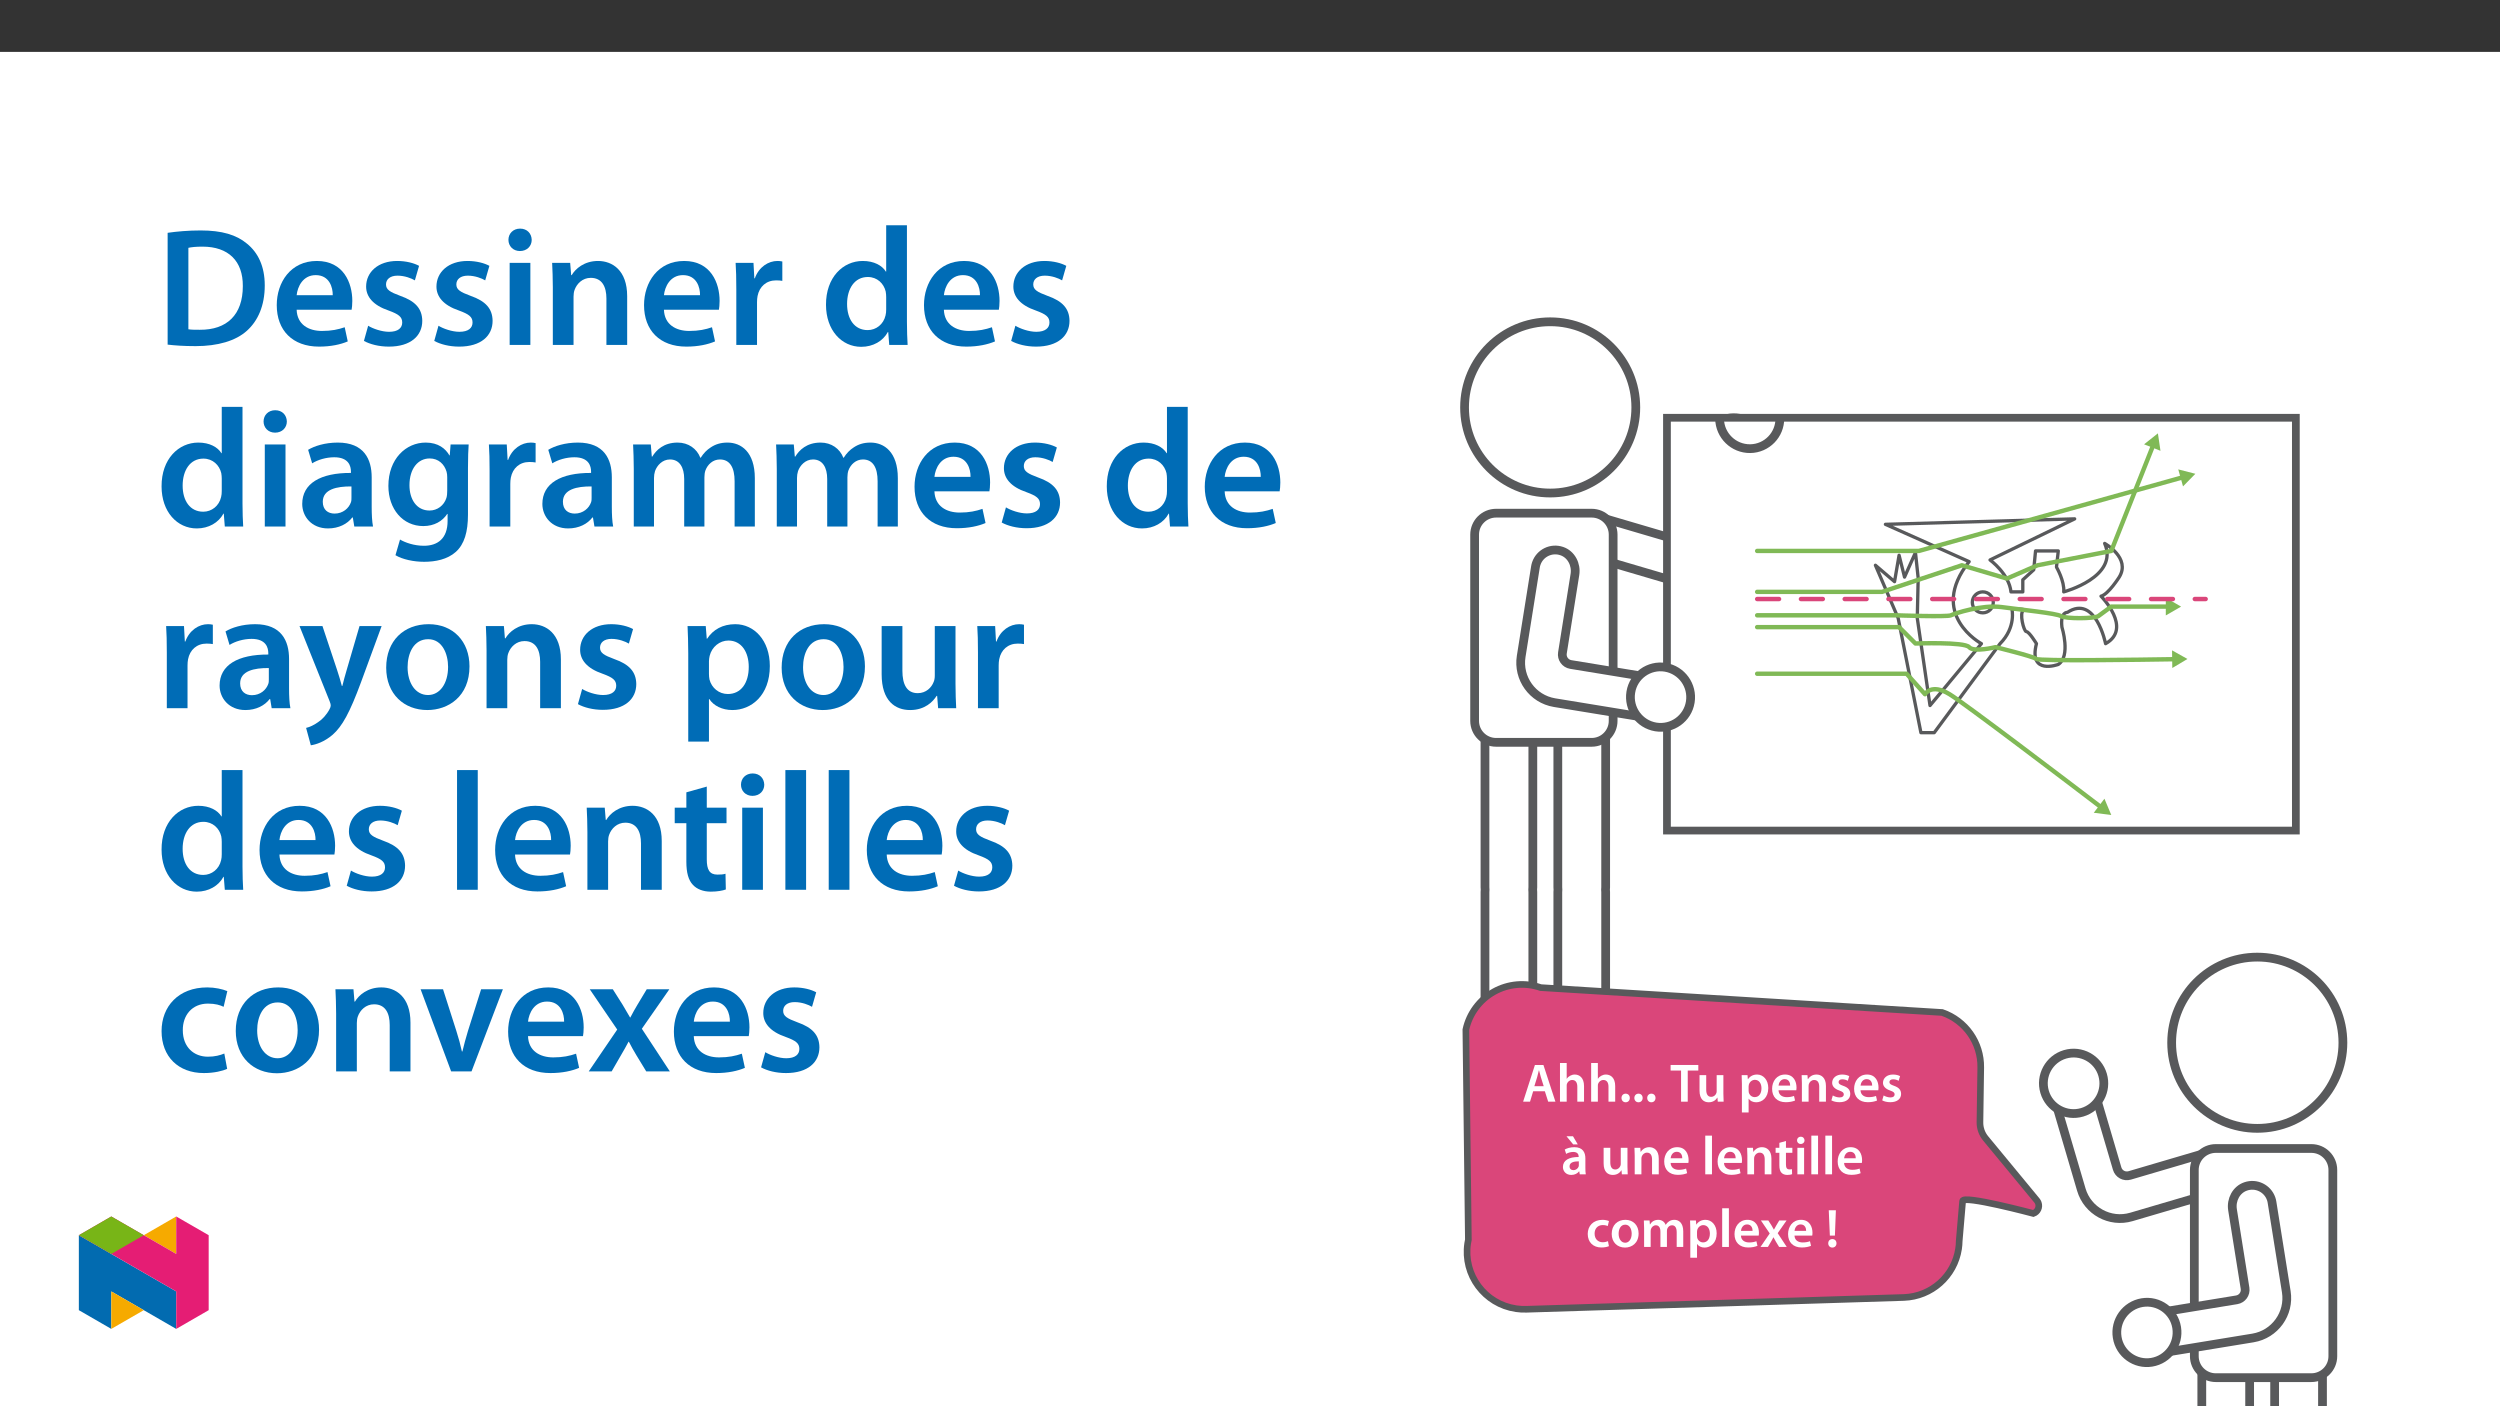 ﻿<?xml version="1.0" encoding="utf-8"?>
<svg xmlns="http://www.w3.org/2000/svg" xmlns:xlink="http://www.w3.org/1999/xlink" viewBox="0 0 960 540" version="1.1">
  <rect x="0" y="0" width="960" height="540" fill="#333333" stroke="none"/>
  <defs>
    <g>
      <symbol overflow="visible" id="glyph0-0">
        <path style="stroke:none;" d="M 0 0 L 10.469 0 L 10.469 -14.641 L 0 -14.641 Z M 5.234 -8.266 L 1.672 -13.594 L 8.766 -13.594 Z M 5.859 -7.328 L 9.422 -12.656 L 9.422 -1.984 Z M 1.672 -1.047 L 5.234 -6.375 L 8.766 -1.047 Z M 1.047 -12.656 L 4.578 -7.328 L 1.047 -1.984 Z M 1.047 -12.656 " />
      </symbol>
      <symbol overflow="visible" id="glyph0-1">
        <path style="stroke:none;" d="M 8.766 -4 L 10.047 0 L 12.828 0 L 8.219 -14.094 L 4.953 -14.094 L 0.422 0 L 3.078 0 L 4.281 -4 Z M 4.734 -5.938 L 5.812 -9.422 C 6.047 -10.25 6.281 -11.234 6.469 -12.047 L 6.531 -12.047 C 6.734 -11.234 6.969 -10.266 7.234 -9.422 L 8.328 -5.938 Z M 4.734 -5.938 " />
      </symbol>
      <symbol overflow="visible" id="glyph0-2">
        <path style="stroke:none;" d="M 1.375 0 L 3.953 0 L 3.953 -6.109 C 3.953 -6.375 3.969 -6.656 4.062 -6.891 C 4.359 -7.656 5.062 -8.328 6.062 -8.328 C 7.484 -8.328 8.031 -7.203 8.031 -5.734 L 8.031 0 L 10.609 0 L 10.609 -6 C 10.609 -9.266 8.781 -10.422 7.047 -10.422 C 6.406 -10.422 5.797 -10.25 5.266 -9.953 C 4.75 -9.688 4.312 -9.297 4 -8.812 L 3.953 -8.812 L 3.953 -14.859 L 1.375 -14.859 Z M 1.375 0 " />
      </symbol>
      <symbol overflow="visible" id="glyph0-3">
        <path style="stroke:none;" d="M 2.641 0.234 C 3.625 0.234 4.25 -0.484 4.25 -1.422 C 4.25 -2.406 3.594 -3.078 2.656 -3.078 C 1.734 -3.078 1.062 -2.391 1.062 -1.422 C 1.062 -0.484 1.719 0.234 2.641 0.234 Z M 2.641 0.234 " />
      </symbol>
      <symbol overflow="visible" id="glyph0-4">
        <path style="stroke:none;" d="M 4.188 0 L 6.75 0 L 6.75 -11.953 L 10.812 -11.953 L 10.812 -14.094 L 0.172 -14.094 L 0.172 -11.953 L 4.188 -11.953 Z M 4.188 0 " />
      </symbol>
      <symbol overflow="visible" id="glyph0-5">
        <path style="stroke:none;" d="M 10.5 -10.188 L 7.922 -10.188 L 7.922 -4.031 C 7.922 -3.75 7.891 -3.453 7.781 -3.25 C 7.531 -2.578 6.859 -1.859 5.812 -1.859 C 4.453 -1.859 3.906 -2.953 3.906 -4.641 L 3.906 -10.188 L 1.344 -10.188 L 1.344 -4.203 C 1.344 -0.875 3.031 0.234 4.875 0.234 C 6.719 0.234 7.719 -0.812 8.141 -1.531 L 8.219 -1.531 L 8.344 0 L 10.594 0 C 10.547 -0.844 10.5 -1.844 10.5 -3.047 Z M 10.5 -10.188 " />
      </symbol>
      <symbol overflow="visible" id="glyph0-6">
        <path style="stroke:none;" d="M 1.375 4.141 L 3.953 4.141 L 3.953 -1.125 L 4 -1.125 C 4.516 -0.312 5.594 0.234 6.859 0.234 C 9.188 0.234 11.5 -1.547 11.5 -5.234 C 11.5 -8.406 9.562 -10.422 7.219 -10.422 C 5.672 -10.422 4.484 -9.766 3.719 -8.625 L 3.656 -8.625 L 3.531 -10.188 L 1.281 -10.188 C 1.344 -9.234 1.375 -8.141 1.375 -6.797 Z M 3.953 -5.844 C 3.953 -6.047 4 -6.281 4.031 -6.484 C 4.312 -7.609 5.297 -8.391 6.359 -8.391 C 8.016 -8.391 8.891 -6.922 8.891 -5.125 C 8.891 -3.125 7.922 -1.75 6.297 -1.75 C 5.188 -1.75 4.281 -2.516 4.016 -3.562 C 3.969 -3.781 3.953 -4.016 3.953 -4.266 Z M 3.953 -5.844 " />
      </symbol>
      <symbol overflow="visible" id="glyph0-7">
        <path style="stroke:none;" d="M 10.016 -4.375 C 10.062 -4.609 10.109 -4.984 10.109 -5.453 C 10.109 -7.703 9.016 -10.422 5.719 -10.422 C 2.453 -10.422 0.734 -7.766 0.734 -4.938 C 0.734 -1.812 2.672 0.203 5.984 0.203 C 7.453 0.203 8.656 -0.062 9.547 -0.438 L 9.141 -2.203 C 8.375 -1.922 7.531 -1.734 6.344 -1.734 C 4.688 -1.734 3.266 -2.531 3.203 -4.375 Z M 3.203 -6.172 C 3.312 -7.219 3.969 -8.656 5.562 -8.656 C 7.281 -8.656 7.703 -7.109 7.672 -6.172 Z M 3.203 -6.172 " />
      </symbol>
      <symbol overflow="visible" id="glyph0-8">
        <path style="stroke:none;" d="M 1.375 0 L 3.953 0 L 3.953 -6 C 3.953 -6.297 4 -6.609 4.078 -6.828 C 4.359 -7.594 5.062 -8.328 6.094 -8.328 C 7.484 -8.328 8.031 -7.219 8.031 -5.75 L 8.031 0 L 10.609 0 L 10.609 -6.047 C 10.609 -9.266 8.766 -10.422 6.984 -10.422 C 5.297 -10.422 4.188 -9.453 3.719 -8.656 L 3.641 -8.656 L 3.516 -10.188 L 1.281 -10.188 C 1.344 -9.312 1.375 -8.328 1.375 -7.156 Z M 1.375 0 " />
      </symbol>
      <symbol overflow="visible" id="glyph0-9">
        <path style="stroke:none;" d="M 0.75 -0.5 C 1.5 -0.078 2.609 0.203 3.844 0.203 C 6.547 0.203 7.984 -1.125 7.984 -2.984 C 7.969 -4.5 7.141 -5.438 5.266 -6.094 C 3.969 -6.562 3.5 -6.859 3.5 -7.516 C 3.5 -8.141 4 -8.594 4.922 -8.594 C 5.812 -8.594 6.656 -8.266 7.047 -8.016 L 7.594 -9.812 C 6.984 -10.141 6 -10.422 4.875 -10.422 C 2.516 -10.422 1.031 -9.031 1.031 -7.234 C 1.031 -6.031 1.844 -4.938 3.828 -4.266 C 5.078 -3.812 5.5 -3.469 5.5 -2.781 C 5.5 -2.109 5 -1.625 3.875 -1.625 C 2.953 -1.625 1.844 -2.031 1.281 -2.391 L 0.734 -0.5 Z M 0.75 -0.5 " />
      </symbol>
      <symbol overflow="visible" id="glyph0-10">
        <path style="stroke:none;" d="M 9.297 -6.109 C 9.297 -8.344 8.344 -10.422 5.078 -10.422 C 3.469 -10.422 2.156 -9.984 1.375 -9.516 L 1.906 -7.844 C 2.594 -8.281 3.641 -8.594 4.641 -8.594 C 6.438 -8.594 6.719 -7.484 6.719 -6.828 L 6.719 -6.656 C 2.953 -6.672 0.672 -5.359 0.672 -2.797 C 0.672 -1.25 1.812 0.234 3.875 0.234 C 5.203 0.234 6.281 -0.328 6.859 -1.125 L 6.953 -1.125 L 7.141 0 L 9.453 0 C 9.328 -0.625 9.297 -1.531 9.297 -2.453 Z M 6.781 -3.578 C 6.781 -3.391 6.781 -3.203 6.719 -3.016 C 6.469 -2.281 5.734 -1.609 4.688 -1.609 C 3.875 -1.609 3.219 -2.078 3.219 -3.078 C 3.219 -4.625 4.953 -5 6.781 -4.984 Z M 2.047 -14.609 L 4.609 -11.5 L 6.375 -11.5 L 4.547 -14.609 L 2.031 -14.609 Z M 2.047 -14.609 " />
      </symbol>
      <symbol overflow="visible" id="glyph0-11">
        <path style="stroke:none;" d="M 1.375 0 L 3.953 0 L 3.953 -14.859 L 1.375 -14.859 Z M 1.375 0 " />
      </symbol>
      <symbol overflow="visible" id="glyph0-12">
        <path style="stroke:none;" d="M 1.797 -12.094 L 1.797 -10.188 L 0.359 -10.188 L 0.359 -8.266 L 1.797 -8.266 L 1.797 -3.469 C 1.797 -2.141 2.047 -1.188 2.609 -0.609 C 3.094 -0.078 3.875 0.234 4.828 0.234 C 5.625 0.234 6.312 0.109 6.688 -0.047 L 6.625 -1.984 C 6.359 -1.906 6.109 -1.891 5.656 -1.891 C 4.672 -1.891 4.328 -2.516 4.328 -3.766 L 4.328 -8.266 L 6.781 -8.266 L 6.781 -10.188 L 4.328 -10.188 L 4.328 -12.797 Z M 1.797 -12.094 " />
      </symbol>
      <symbol overflow="visible" id="glyph0-13">
        <path style="stroke:none;" d="M 3.953 0 L 3.953 -10.188 L 1.375 -10.188 L 1.375 0 Z M 2.672 -14.438 C 1.812 -14.438 1.234 -13.828 1.234 -13.031 C 1.234 -12.281 1.797 -11.656 2.656 -11.656 C 3.562 -11.656 4.125 -12.281 4.125 -13.031 C 4.094 -13.828 3.562 -14.438 2.672 -14.438 Z M 2.672 -14.438 " />
      </symbol>
      <symbol overflow="visible" id="glyph0-14">
        <path style="stroke:none;" d="M 8.516 -2.219 C 8.016 -2.016 7.359 -1.812 6.484 -1.812 C 4.734 -1.812 3.375 -3.016 3.375 -5.109 C 3.344 -6.969 4.516 -8.406 6.484 -8.406 C 7.406 -8.406 8.016 -8.219 8.406 -8.016 L 8.891 -9.953 C 8.312 -10.203 7.344 -10.422 6.406 -10.422 C 2.828 -10.422 0.734 -8.062 0.734 -5 C 0.734 -1.844 2.797 0.203 5.984 0.203 C 7.266 0.203 8.328 -0.062 8.875 -0.312 L 8.5 -2.219 Z M 8.516 -2.219 " />
      </symbol>
      <symbol overflow="visible" id="glyph0-15">
        <path style="stroke:none;" d="M 6 -10.422 C 2.922 -10.422 0.734 -8.375 0.734 -5.016 C 0.734 -1.734 2.969 0.234 5.844 0.234 C 8.438 0.234 11.062 -1.438 11.062 -5.188 C 11.062 -8.281 9.031 -10.422 6 -10.422 Z M 5.938 -8.562 C 7.703 -8.562 8.406 -6.719 8.406 -5.125 C 8.406 -3.047 7.391 -1.625 5.922 -1.625 C 4.375 -1.625 3.391 -3.125 3.391 -5.078 C 3.391 -6.781 4.125 -8.562 5.938 -8.562 Z M 5.938 -8.562 " />
      </symbol>
      <symbol overflow="visible" id="glyph0-16">
        <path style="stroke:none;" d="M 1.375 0 L 3.891 0 L 3.891 -6.031 C 3.891 -6.312 3.938 -6.609 4.016 -6.891 C 4.266 -7.578 4.922 -8.328 5.875 -8.328 C 7.078 -8.328 7.641 -7.328 7.641 -5.906 L 7.641 0 L 10.141 0 L 10.141 -6.109 C 10.141 -6.406 10.188 -6.734 10.266 -6.969 C 10.547 -7.703 11.188 -8.328 12.078 -8.328 C 13.312 -8.328 13.891 -7.328 13.891 -5.625 L 13.891 0 L 16.406 0 L 16.406 -6 C 16.406 -9.266 14.688 -10.422 13.016 -10.422 C 12.156 -10.422 11.5 -10.203 10.922 -9.812 C 10.469 -9.516 10.047 -9.094 9.688 -8.531 L 9.625 -8.531 C 9.203 -9.672 8.156 -10.422 6.828 -10.422 C 5.078 -10.422 4.156 -9.484 3.688 -8.688 L 3.594 -8.688 L 3.469 -10.188 L 1.281 -10.188 C 1.344 -9.312 1.375 -8.328 1.375 -7.156 Z M 1.375 0 " />
      </symbol>
      <symbol overflow="visible" id="glyph0-17">
        <path style="stroke:none;" d="M 0.234 -10.188 L 3.625 -5.188 L 0.078 0 L 2.922 0 L 4.125 -2.031 C 4.438 -2.594 4.75 -3.094 5.016 -3.688 L 5.078 -3.688 C 5.375 -3.125 5.672 -2.578 6 -2.031 L 7.234 0 L 10.172 0 L 6.688 -5.297 L 10.109 -10.188 L 7.297 -10.188 L 6.172 -8.312 C 5.859 -7.781 5.562 -7.266 5.266 -6.688 L 5.203 -6.688 C 4.938 -7.219 4.641 -7.719 4.312 -8.266 L 3.078 -10.188 L 0.203 -10.188 Z M 0.234 -10.188 " />
      </symbol>
      <symbol overflow="visible" id="glyph0-18">
        <path style="stroke:none;" d="M 3.594 -4.359 L 3.969 -14.094 L 1.234 -14.094 L 1.656 -4.359 Z M 2.594 0.234 C 3.578 0.234 4.203 -0.484 4.203 -1.406 C 4.188 -2.359 3.578 -3.031 2.609 -3.031 C 1.672 -3.031 1.031 -2.359 1.031 -1.406 C 1.031 -0.484 1.672 0.234 2.594 0.234 Z M 2.594 0.234 " />
      </symbol>
      <symbol overflow="visible" id="glyph1-0">
        <path style="stroke:none;" d="M 0 0 L 32.375 0 L 32.375 -45.328 L 0 -45.328 Z M 16.188 -25.578 L 5.188 -42.094 L 27.188 -42.094 Z M 18.125 -22.656 L 29.141 -39.172 L 29.141 -6.156 Z M 5.188 -3.234 L 16.188 -19.75 L 27.188 -3.234 Z M 3.234 -39.172 L 14.25 -22.656 L 3.234 -6.156 Z M 3.234 -39.172 " />
      </symbol>
      <symbol overflow="visible" id="glyph1-1">
        <path style="stroke:none;" d="M 4.594 -0.125 C 7.25 0.188 10.75 0.453 15.344 0.453 C 23.828 0.453 30.75 -1.547 35.094 -5.5 C 39.234 -9.266 41.891 -15.016 41.891 -22.859 C 41.891 -30.234 39.297 -35.484 35.031 -38.922 C 31.016 -42.281 25.453 -43.969 17.281 -43.969 C 12.562 -43.969 8.156 -43.578 4.594 -43.062 Z M 12.562 -37.297 C 13.734 -37.562 15.469 -37.75 18 -37.75 C 27.969 -37.75 33.547 -32.188 33.469 -22.594 C 33.469 -11.531 27.328 -5.766 16.969 -5.828 C 15.344 -5.828 13.656 -5.828 12.562 -6.016 Z M 12.562 -37.297 " />
      </symbol>
      <symbol overflow="visible" id="glyph1-2">
        <path style="stroke:none;" d="M 31.016 -13.531 C 31.141 -14.25 31.281 -15.406 31.281 -16.906 C 31.281 -23.828 27.906 -32.25 17.672 -32.25 C 7.578 -32.25 2.266 -24.016 2.266 -15.281 C 2.266 -5.641 8.281 0.641 18.516 0.641 C 23.047 0.641 26.812 -0.188 29.531 -1.359 L 28.359 -6.797 C 25.906 -5.953 23.312 -5.375 19.625 -5.375 C 14.5 -5.375 10.094 -7.828 9.906 -13.531 Z M 9.906 -19.094 C 10.234 -22.344 12.297 -26.812 17.219 -26.812 C 22.531 -26.812 23.828 -22.016 23.766 -19.094 Z M 9.906 -19.094 " />
      </symbol>
      <symbol overflow="visible" id="glyph1-3">
        <path style="stroke:none;" d="M 2.328 -1.547 C 4.656 -0.266 8.094 0.641 11.906 0.641 C 20.266 0.641 24.734 -3.5 24.734 -9.266 C 24.672 -13.922 22.078 -16.828 16.312 -18.844 C 12.297 -20.328 10.812 -21.234 10.812 -23.25 C 10.812 -25.188 12.375 -26.609 15.219 -26.609 C 18 -26.609 20.594 -25.578 21.891 -24.797 L 23.5 -30.375 C 21.625 -31.406 18.578 -32.25 15.094 -32.25 C 7.766 -32.25 3.172 -27.969 3.172 -22.406 C 3.172 -18.641 5.703 -15.281 11.844 -13.203 C 15.734 -11.781 17.031 -10.75 17.031 -8.609 C 17.031 -6.547 15.469 -5.047 11.984 -5.047 C 9.125 -5.047 5.703 -6.281 3.953 -7.375 Z M 2.328 -1.547 " />
      </symbol>
      <symbol overflow="visible" id="glyph1-4">
        <path style="stroke:none;" d="M 12.234 0 L 12.234 -31.531 L 4.281 -31.531 L 4.281 0 Z M 8.281 -44.672 C 5.641 -44.672 3.812 -42.797 3.812 -40.344 C 3.812 -38.016 5.562 -36.062 8.219 -36.062 C 11 -36.062 12.75 -38.016 12.75 -40.344 C 12.688 -42.797 11 -44.672 8.281 -44.672 Z M 8.281 -44.672 " />
      </symbol>
      <symbol overflow="visible" id="glyph1-5">
        <path style="stroke:none;" d="M 4.281 0 L 12.234 0 L 12.234 -18.578 C 12.234 -19.484 12.375 -20.469 12.625 -21.109 C 13.469 -23.5 15.672 -25.766 18.844 -25.766 C 23.188 -25.766 24.859 -22.344 24.859 -17.812 L 24.859 0 L 32.828 0 L 32.828 -18.719 C 32.828 -28.688 27.125 -32.25 21.625 -32.25 C 16.375 -32.25 12.953 -29.266 11.531 -26.812 L 11.328 -26.812 L 10.938 -31.531 L 4.016 -31.531 C 4.141 -28.812 4.281 -25.766 4.281 -22.141 Z M 4.281 0 " />
      </symbol>
      <symbol overflow="visible" id="glyph1-6">
        <path style="stroke:none;" d="M 4.281 0 L 12.234 0 L 12.234 -16.375 C 12.234 -17.219 12.297 -18.062 12.438 -18.781 C 13.141 -22.406 15.797 -24.797 19.547 -24.797 C 20.531 -24.797 21.234 -24.734 21.953 -24.609 L 21.953 -32.047 C 21.297 -32.188 20.844 -32.25 20.078 -32.25 C 16.641 -32.25 12.953 -29.984 11.391 -25.578 L 11.203 -25.578 L 10.875 -31.531 L 4.016 -31.531 C 4.203 -28.75 4.281 -25.641 4.281 -21.375 Z M 4.281 0 " />
      </symbol>
      <symbol overflow="visible" id="glyph1-7">
        <path style="stroke:none;" d="M 25.375 -45.969 L 25.375 -28.172 L 25.25 -28.172 C 23.828 -30.5 20.719 -32.25 16.375 -32.25 C 8.812 -32.25 2.203 -25.969 2.266 -15.406 C 2.266 -5.703 8.219 0.719 15.797 0.719 C 20.328 0.719 24.156 -1.484 26.031 -4.984 L 26.156 -4.984 L 26.547 0 L 33.609 0 C 33.469 -2.141 33.344 -5.641 33.344 -8.875 L 33.344 -45.969 Z M 25.375 -13.656 C 25.375 -12.828 25.312 -12.047 25.125 -11.328 C 24.344 -7.906 21.5 -5.703 18.266 -5.703 C 13.203 -5.703 10.359 -9.906 10.359 -15.734 C 10.359 -21.562 13.203 -26.094 18.328 -26.094 C 21.953 -26.094 24.469 -23.562 25.188 -20.531 C 25.312 -19.875 25.375 -19.031 25.375 -18.391 Z M 25.375 -13.656 " />
      </symbol>
      <symbol overflow="visible" id="glyph1-8">
        <path style="stroke:none;" d="M 28.75 -18.906 C 28.75 -25.828 25.828 -32.25 15.734 -32.25 C 10.75 -32.25 6.672 -30.891 4.344 -29.469 L 5.891 -24.281 C 8.031 -25.641 11.266 -26.609 14.375 -26.609 C 19.938 -26.609 20.781 -23.188 20.781 -21.109 L 20.781 -20.594 C 9.125 -20.656 2.078 -16.578 2.078 -8.672 C 2.078 -3.891 5.641 0.719 11.984 0.719 C 16.125 0.719 19.422 -1.031 21.297 -3.5 L 21.5 -3.5 L 22.078 0 L 29.266 0 C 28.875 -1.938 28.75 -4.734 28.75 -7.578 Z M 20.984 -11.078 C 20.984 -10.484 20.984 -9.906 20.781 -9.328 C 20 -7.062 17.734 -4.984 14.5 -4.984 C 11.984 -4.984 9.969 -6.406 9.969 -9.516 C 9.969 -14.312 15.344 -15.469 20.984 -15.406 Z M 20.984 -11.078 " />
      </symbol>
      <symbol overflow="visible" id="glyph1-9">
        <path style="stroke:none;" d="M 32.828 -22.469 C 32.828 -26.812 32.953 -29.391 33.094 -31.531 L 26.156 -31.531 L 25.828 -27.328 L 25.703 -27.328 C 24.219 -29.922 21.438 -32.25 16.578 -32.25 C 9 -32.25 2.266 -25.969 2.266 -15.609 C 2.266 -6.672 7.828 -0.188 15.672 -0.188 C 19.875 -0.188 23.047 -2.078 24.859 -4.859 L 25 -4.859 L 25 -2.141 C 25 4.656 21.109 7.375 15.922 7.375 C 12.109 7.375 8.734 6.156 6.734 4.984 L 4.984 11 C 7.703 12.625 11.984 13.531 16 13.531 C 20.328 13.531 24.922 12.625 28.172 9.719 C 31.469 6.734 32.828 2 32.828 -4.594 Z M 24.859 -13.797 C 24.859 -12.891 24.797 -11.781 24.547 -11 C 23.641 -8.094 21.047 -6.156 18.062 -6.156 C 13.078 -6.156 10.359 -10.484 10.359 -15.859 C 10.359 -22.281 13.656 -26.156 18.125 -26.156 C 21.5 -26.156 23.766 -23.953 24.609 -21.047 C 24.797 -20.391 24.859 -19.688 24.859 -18.906 Z M 24.859 -13.797 " />
      </symbol>
      <symbol overflow="visible" id="glyph1-10">
        <path style="stroke:none;" d="M 4.281 0 L 12.047 0 L 12.047 -18.641 C 12.047 -19.547 12.172 -20.469 12.438 -21.297 C 13.203 -23.438 15.219 -25.766 18.188 -25.766 C 21.891 -25.766 23.641 -22.656 23.641 -18.266 L 23.641 0 L 31.406 0 L 31.406 -18.906 C 31.406 -19.812 31.531 -20.844 31.797 -21.562 C 32.641 -23.828 34.641 -25.766 37.359 -25.766 C 41.188 -25.766 43 -22.656 43 -17.422 L 43 0 L 50.766 0 L 50.766 -18.578 C 50.766 -28.688 45.453 -32.25 40.281 -32.25 C 37.625 -32.25 35.609 -31.594 33.797 -30.375 C 32.375 -29.469 31.078 -28.172 29.984 -26.422 L 29.844 -26.422 C 28.484 -29.922 25.25 -32.25 21.109 -32.25 C 15.734 -32.25 12.891 -29.328 11.391 -26.875 L 11.203 -26.875 L 10.812 -31.531 L 4.016 -31.531 C 4.141 -28.812 4.281 -25.766 4.281 -22.141 Z M 4.281 0 " />
      </symbol>
      <symbol overflow="visible" id="glyph1-11">
        <path style="stroke:none;" d="M 0.516 -31.531 L 12.109 -2.594 C 12.438 -1.812 12.5 -1.359 12.5 -1.031 C 12.5 -0.641 12.375 -0.188 12.047 0.391 C 10.938 2.531 9.188 4.406 7.641 5.375 C 6.016 6.547 4.406 7.25 3.047 7.578 L 4.859 14.25 C 6.797 13.984 10.031 12.953 13.203 10.234 C 16.906 7 19.812 1.75 24.156 -10.031 L 32.047 -31.531 L 23.562 -31.531 L 18.641 -14.703 C 18 -12.688 17.422 -10.297 16.969 -8.547 L 16.766 -8.547 C 16.312 -10.297 15.609 -12.688 14.953 -14.641 L 9.328 -31.531 Z M 0.516 -31.531 " />
      </symbol>
      <symbol overflow="visible" id="glyph1-12">
        <path style="stroke:none;" d="M 18.578 -32.25 C 9.062 -32.25 2.266 -25.906 2.266 -15.547 C 2.266 -5.375 9.188 0.719 18.062 0.719 C 26.094 0.719 34.25 -4.469 34.25 -16.062 C 34.25 -25.641 27.969 -32.25 18.578 -32.25 Z M 18.391 -26.484 C 23.828 -26.484 26.031 -20.781 26.031 -15.859 C 26.031 -9.453 22.859 -5.047 18.328 -5.047 C 13.531 -5.047 10.484 -9.641 10.484 -15.734 C 10.484 -20.984 12.75 -26.484 18.391 -26.484 Z M 18.391 -26.484 " />
      </symbol>
      <symbol overflow="visible" id="glyph1-13">
        <path style="stroke:none;" d="M 4.281 12.828 L 12.234 12.828 L 12.234 -3.5 L 12.375 -3.5 C 13.984 -0.969 17.281 0.719 21.234 0.719 C 28.422 0.719 35.609 -4.797 35.609 -16.188 C 35.609 -26.031 29.594 -32.25 22.344 -32.25 C 17.547 -32.25 13.859 -30.234 11.531 -26.672 L 11.391 -26.672 L 11 -31.531 L 4.016 -31.531 C 4.141 -28.562 4.281 -25.188 4.281 -21.047 Z M 12.234 -18.062 C 12.234 -18.719 12.375 -19.422 12.5 -20.078 C 13.344 -23.562 16.375 -25.969 19.688 -25.969 C 24.797 -25.969 27.516 -21.438 27.516 -15.859 C 27.516 -9.641 24.547 -5.438 19.484 -5.438 C 16.062 -5.438 13.281 -7.766 12.438 -11 C 12.297 -11.719 12.234 -12.438 12.234 -13.203 Z M 12.234 -18.062 " />
      </symbol>
      <symbol overflow="visible" id="glyph1-14">
        <path style="stroke:none;" d="M 32.5 -31.531 L 24.547 -31.531 L 24.547 -12.5 C 24.547 -11.594 24.406 -10.688 24.094 -10.031 C 23.312 -7.969 21.234 -5.766 18 -5.766 C 13.797 -5.766 12.109 -9.125 12.109 -14.375 L 12.109 -31.531 L 4.141 -31.531 L 4.141 -13.016 C 4.141 -2.719 9.391 0.719 15.094 0.719 C 20.781 0.719 23.891 -2.531 25.25 -4.734 L 25.453 -4.734 L 25.828 0 L 32.766 0 C 32.641 -2.594 32.5 -5.703 32.5 -9.453 Z M 32.5 -31.531 " />
      </symbol>
      <symbol overflow="visible" id="glyph1-15">
        <path style="stroke:none;" d="M 4.281 0 L 12.234 0 L 12.234 -45.969 L 4.281 -45.969 Z M 4.281 0 " />
      </symbol>
      <symbol overflow="visible" id="glyph1-16">
        <path style="stroke:none;" d="M 5.562 -37.422 L 5.562 -31.531 L 1.094 -31.531 L 1.094 -25.578 L 5.562 -25.578 L 5.562 -10.75 C 5.562 -6.609 6.344 -3.688 8.094 -1.875 C 9.578 -0.266 11.984 0.719 14.953 0.719 C 17.422 0.719 19.547 0.328 20.719 -0.125 L 20.594 -6.156 C 19.688 -5.891 18.906 -5.828 17.484 -5.828 C 14.438 -5.828 13.406 -7.766 13.406 -11.656 L 13.406 -25.578 L 20.984 -25.578 L 20.984 -31.531 L 13.406 -31.531 L 13.406 -39.625 Z M 5.562 -37.422 " />
      </symbol>
      <symbol overflow="visible" id="glyph1-17">
        <path style="stroke:none;" d="M 26.359 -6.859 C 24.797 -6.219 22.797 -5.641 20.078 -5.641 C 14.641 -5.641 10.422 -9.328 10.422 -15.797 C 10.359 -21.562 13.984 -26.031 20.078 -26.031 C 22.922 -26.031 24.797 -25.453 26.094 -24.797 L 27.516 -30.828 C 25.703 -31.594 22.734 -32.25 19.812 -32.25 C 8.734 -32.25 2.266 -24.922 2.266 -15.469 C 2.266 -5.703 8.672 0.641 18.516 0.641 C 22.469 0.641 25.766 -0.188 27.453 -0.969 Z M 26.359 -6.859 " />
      </symbol>
      <symbol overflow="visible" id="glyph1-18">
        <path style="stroke:none;" d="M 0.719 -31.531 L 12.438 0 L 20.266 0 L 32.312 -31.531 L 23.953 -31.531 L 18.906 -15.547 C 18.062 -12.688 17.359 -10.234 16.766 -7.641 L 16.578 -7.641 C 16 -10.234 15.344 -12.75 14.438 -15.547 L 9.328 -31.531 Z M 0.719 -31.531 " />
      </symbol>
      <symbol overflow="visible" id="glyph1-19">
        <path style="stroke:none;" d="M 0.719 -31.531 L 11.266 -16.062 L 0.328 0 L 9.125 0 L 12.75 -6.281 C 13.734 -8.031 14.703 -9.578 15.609 -11.391 L 15.734 -11.391 C 16.641 -9.641 17.547 -7.969 18.578 -6.281 L 22.406 0 L 31.469 0 L 20.719 -16.375 L 31.281 -31.531 L 22.594 -31.531 L 19.094 -25.703 C 18.125 -24.094 17.219 -22.469 16.312 -20.719 L 16.188 -20.719 C 15.281 -22.344 14.375 -23.891 13.344 -25.578 L 9.578 -31.531 Z M 0.719 -31.531 " />
      </symbol>
    </g>
    <clipPath id="clip1">
      <path d="M 606 116.824 L 725 116.824 L 725 232 L 606 232 Z M 606 116.824 " />
    </clipPath>
    <clipPath id="clip2">
      <path d="M 552.977 116.824 L 676 116.824 L 676 237 L 552.977 237 Z M 552.977 116.824 " />
    </clipPath>
    <clipPath id="clip3">
      <path d="M 552.977 224 L 637 224 L 637 473 L 552.977 473 Z M 552.977 224 " />
    </clipPath>
    <clipPath id="clip4">
      <path d="M 552.977 224 L 665 224 L 665 473 L 552.977 473 Z M 552.977 224 " />
    </clipPath>
    <clipPath id="clip5">
      <path d="M 552.977 149 L 667 149 L 667 333 L 552.977 333 Z M 552.977 149 " />
    </clipPath>
    <clipPath id="clip6">
      <path d="M 552.977 163 L 688 163 L 688 324 L 552.977 324 Z M 552.977 163 " />
    </clipPath>
    <clipPath id="clip7">
      <path d="M 786 319 L 911.676 319 L 911.676 481 L 786 481 Z M 786 319 " />
    </clipPath>
    <clipPath id="clip8">
      <path d="M 825 468 L 911.676 468 L 911.676 540 L 825 540 Z M 825 468 " />
    </clipPath>
    <clipPath id="clip9">
      <path d="M 797 468 L 911.676 468 L 911.676 540 L 797 540 Z M 797 468 " />
    </clipPath>
    <clipPath id="clip10">
      <path d="M 795 393 L 911.676 393 L 911.676 540 L 795 540 Z M 795 393 " />
    </clipPath>
    <clipPath id="clip11">
      <path d="M 774 407 L 911.676 407 L 911.676 540 L 774 540 Z M 774 407 " />
    </clipPath>
    <clipPath id="clip12">
      <path d="M 612 116.824 L 732 116.824 L 732 220 L 612 220 Z M 612 116.824 " />
    </clipPath>
    <clipPath id="clip13">
      <path d="M 552.977 341 L 819 341 L 819 539 L 552.977 539 Z M 552.977 341 " />
    </clipPath>
    <clipPath id="clip14">
      <path d="M 30.277 474 L 68 474 L 68 510.301 L 30.277 510.301 Z M 30.277 474 " />
    </clipPath>
    <clipPath id="clip15">
      <path d="M 42 495 L 56 495 L 56 510.301 L 42 510.301 Z M 42 495 " />
    </clipPath>
    <clipPath id="clip16">
      <path d="M 55 467.125 L 68 467.125 L 68 482 L 55 482 Z M 55 467.125 " />
    </clipPath>
    <clipPath id="clip17">
      <path d="M 30.277 467.125 L 80.133 467.125 L 80.133 510.301 L 30.277 510.301 Z M 30.277 467.125 " />
    </clipPath>
    <clipPath id="clip18">
      <path d="M 30.277 467.125 L 56 467.125 L 56 482 L 30.277 482 Z M 30.277 467.125 " />
    </clipPath>
  </defs>
  <g id="surface1">
    <path style=" stroke:none;fill-rule:nonzero;fill:rgb(100%,100%,100%);fill-opacity:1;" d="M 0 559.926 L 960 559.926 L 960 19.926 L 0 19.926 Z M 0 559.926 " />
    <path style=" stroke:none;fill-rule:nonzero;fill:rgb(100%,100%,100%);fill-opacity:1;" d="M 662.836 212.859 L 672.551 179.848 C 673.637 176.152 672.121 171.98 668.645 170.312 C 664.801 168.434 660.164 170.027 658.285 173.875 C 658.098 174.262 657.941 174.664 657.82 175.082 L 649.078 204.777 C 648.473 206.828 646.324 208 644.273 207.398 L 614.973 198.777 C 611.273 197.688 607.102 199.207 605.434 202.68 C 603.559 206.523 605.152 211.16 608.996 213.035 C 609.387 213.227 609.789 213.383 610.207 213.508 L 643.613 223.336 C 651.816 225.75 660.422 221.059 662.836 212.859 " />
    <path style="fill:none;stroke-width:3.955;stroke-linecap:butt;stroke-linejoin:miter;stroke:rgb(34.499%,34.9%,35.699%);stroke-opacity:1;stroke-miterlimit:10;" d="M 0.002 -0 L 11.431 38.837 C 12.709 43.184 10.926 48.092 6.836 50.055 C 2.314 52.265 -3.141 50.39 -5.352 45.864 C -5.572 45.409 -5.756 44.935 -5.899 44.443 L -16.184 9.508 C -16.896 7.095 -19.424 5.716 -21.836 6.424 L -56.308 16.567 C -60.66 17.849 -65.568 16.061 -67.53 11.976 C -69.736 7.454 -67.861 1.999 -63.339 -0.207 C -62.879 -0.432 -62.406 -0.616 -61.914 -0.763 L -22.613 -12.326 C -12.962 -15.166 -2.838 -9.647 0.002 -0 Z M 0.002 -0 " transform="matrix(0.85,0,0,-0.85,662.834,212.859)" />
    <path style=" stroke:none;fill-rule:nonzero;fill:rgb(100%,100%,100%);fill-opacity:1;" d="M 669.074 160.895 C 662.926 159.086 656.473 162.602 654.664 168.754 C 652.852 174.906 656.371 181.359 662.52 183.168 C 668.672 184.977 675.125 181.457 676.934 175.309 C 678.742 169.156 675.223 162.707 669.074 160.895 " />
    <g clip-path="url(#clip1)" clip-rule="nonzero">
      <path style="fill:none;stroke-width:3.955;stroke-linecap:butt;stroke-linejoin:miter;stroke:rgb(34.499%,34.9%,35.699%);stroke-opacity:1;stroke-miterlimit:10;" d="M -0.002 0 C -7.235 2.128 -14.827 -2.008 -16.955 -9.246 C -19.087 -16.484 -14.946 -24.076 -7.713 -26.204 C -0.475 -28.331 7.117 -24.191 9.245 -16.957 C 11.372 -9.719 7.232 -2.132 -0.002 0 Z M -0.002 0 " transform="matrix(0.85,0,0,-0.85,669.076,160.895)" />
    </g>
    <path style="fill-rule:nonzero;fill:rgb(100%,100%,100%);fill-opacity:1;stroke-width:3.494;stroke-linecap:butt;stroke-linejoin:miter;stroke:rgb(34.499%,34.9%,35.699%);stroke-opacity:1;stroke-miterlimit:10;" d="M 102.513 446.711 L 386.626 446.711 L 386.626 260.222 L 102.513 260.222 Z M 102.513 446.711 " transform="matrix(0.85,0,0,-0.85,552.977,540.126)" />
    <path style="fill:none;stroke-width:1.5;stroke-linecap:round;stroke-linejoin:round;stroke:rgb(34.499%,34.9%,35.699%);stroke-opacity:1;stroke-miterlimit:4;" d="M -0.001 -0.001 L 85.482 2.467 L 47.26 -16.094 C 47.26 -16.094 55.891 -22.399 56.713 -30.515 L 62.058 -30.515 L 62.058 -25.069 L 66.989 -20.547 L 67.812 -12.023 L 78.083 -12.023 L 77.265 -19.316 C 77.265 -19.316 80.964 -25.685 80.551 -30.515 C 80.551 -30.515 105.62 -23.838 99.043 -8.631 C 99.043 -8.631 110.964 -15.207 105.62 -23.838 C 105.62 -23.838 100.689 -31.646 97.398 -32.464 C 97.398 -32.464 111.782 -46.986 99.457 -53.907 C 99.457 -53.907 94.935 -31.471 82.196 -39.78 C 82.196 -39.78 78.905 -39.454 79.728 -46.439 C 79.728 -46.439 83.841 -59.592 78.083 -63.291 C 78.083 -63.291 64.521 -68.36 68.221 -53.907 C 68.221 -53.907 64.935 -48.493 63.699 -48.493 C 62.467 -48.493 60.344 -39.656 62.398 -38.921 C 64.452 -38.185 57.127 -38.222 57.127 -38.222 C 57.127 -38.222 59.181 -46.439 51.782 -53.907 L 22.04 -94.114 L 16.029 -94.114 L 5.753 -42.39 L -4.523 -18.493 L 4.108 -25.892 L 6.162 -13.971 L 8.63 -23.838 L 13.561 -12.74 L 14.792 -24.247 L 14.383 -42.39 L 20.137 -81.853 L 43.359 -53.907 C 43.359 -53.907 18.905 -40.685 37.807 -16.848 Z M -0.001 -0.001 " transform="matrix(0.85,0,0,-0.85,724.008,201.343)" />
    <path style="fill:none;stroke-width:1.5;stroke-linecap:round;stroke-linejoin:round;stroke:rgb(34.499%,34.9%,35.699%);stroke-opacity:1;stroke-miterlimit:4;" d="M 0.002 -0.001 C 2.617 -0.001 4.736 -2.119 4.736 -4.734 C 4.736 -7.349 2.617 -9.467 0.002 -9.467 C -2.613 -9.467 -4.731 -7.349 -4.731 -4.734 C -4.731 -2.119 -2.613 -0.001 0.002 -0.001 Z M 0.002 -0.001 " transform="matrix(0.85,0,0,-0.85,761.393,227.281)" />
    <path style=" stroke:none;fill-rule:nonzero;fill:rgb(100%,100%,100%);fill-opacity:1;" d="M 595.27 123.566 C 613.426 123.566 628.148 138.285 628.148 156.445 C 628.148 174.602 613.426 189.324 595.27 189.324 C 577.109 189.324 562.391 174.602 562.391 156.445 C 562.391 138.285 577.109 123.566 595.27 123.566 " />
    <g clip-path="url(#clip2)" clip-rule="nonzero">
      <path style="fill:none;stroke-width:3.955;stroke-linecap:butt;stroke-linejoin:miter;stroke:rgb(34.499%,34.9%,35.699%);stroke-opacity:1;stroke-miterlimit:10;" d="M 0.001 -0.002 C 21.362 -0.002 38.682 -17.318 38.682 -38.683 C 38.682 -60.043 21.362 -77.364 0.001 -77.364 C -21.363 -77.364 -38.68 -60.043 -38.68 -38.683 C -38.68 -17.318 -21.363 -0.002 0.001 -0.002 Z M 0.001 -0.002 " transform="matrix(0.85,0,0,-0.85,595.268,123.565)" />
    </g>
    <path style=" stroke:none;fill-rule:nonzero;fill:rgb(100%,100%,100%);fill-opacity:1;" d="M 588.605 281.672 C 588.59 276.598 584.465 272.5 579.391 272.516 C 574.336 272.527 570.246 276.621 570.23 281.672 L 570.23 340.66 C 570.301 341.305 570.301 341.953 570.23 342.598 L 570.23 416.09 C 570.246 421.164 574.371 425.266 579.445 425.25 C 584.496 425.234 588.59 421.141 588.605 416.09 L 588.605 342.598 C 588.535 341.953 588.535 341.305 588.605 340.66 Z M 588.605 281.672 " />
    <g clip-path="url(#clip3)" clip-rule="nonzero">
      <path style="fill:none;stroke-width:3.955;stroke-linecap:butt;stroke-linejoin:miter;stroke:rgb(34.499%,34.9%,35.699%);stroke-opacity:1;stroke-miterlimit:10;" d="M 0.002 0.002 C -0.016 5.972 -4.869 10.793 -10.839 10.774 C -16.786 10.76 -21.597 5.944 -21.616 0.002 L -21.616 -69.396 C -21.533 -70.154 -21.533 -70.917 -21.616 -71.675 L -21.616 -158.137 C -21.597 -164.106 -16.744 -168.932 -10.775 -168.913 C -4.832 -168.895 -0.016 -164.079 0.002 -158.137 L 0.002 -71.675 C -0.081 -70.917 -0.081 -70.154 0.002 -69.396 Z M 0.002 0.002 " transform="matrix(0.85,0,0,-0.85,588.604,281.674)" />
    </g>
    <path style=" stroke:none;fill-rule:nonzero;fill:rgb(100%,100%,100%);fill-opacity:1;" d="M 616.574 281.672 C 616.559 276.598 612.434 272.5 607.359 272.516 C 602.309 272.527 598.215 276.621 598.203 281.672 L 598.203 340.66 C 598.27 341.305 598.27 341.953 598.203 342.598 L 598.203 416.09 C 598.215 421.164 602.34 425.266 607.414 425.25 C 612.469 425.234 616.559 421.141 616.574 416.09 L 616.574 342.598 C 616.504 341.953 616.504 341.305 616.574 340.66 Z M 616.574 281.672 " />
    <g clip-path="url(#clip4)" clip-rule="nonzero">
      <path style="fill:none;stroke-width:3.955;stroke-linecap:butt;stroke-linejoin:miter;stroke:rgb(34.499%,34.9%,35.699%);stroke-opacity:1;stroke-miterlimit:10;" d="M 0 0.002 C -0.018 5.972 -4.871 10.793 -10.841 10.774 C -16.783 10.76 -21.599 5.944 -21.613 0.002 L -21.613 -69.396 C -21.535 -70.154 -21.535 -70.917 -21.613 -71.675 L -21.613 -158.137 C -21.599 -164.106 -16.746 -168.932 -10.776 -168.913 C -4.83 -168.895 -0.018 -164.079 0 -158.137 L 0 -71.675 C -0.082 -70.917 -0.082 -70.154 0 -69.396 Z M 0 0.002 " transform="matrix(0.85,0,0,-0.85,616.574,281.674)" />
    </g>
    <path style=" stroke:none;fill-rule:nonzero;fill:rgb(100%,100%,100%);fill-opacity:1;" d="M 574.504 197.059 L 611.199 197.059 C 615.754 197.059 619.445 200.75 619.445 205.305 L 619.445 276.812 C 619.445 281.367 615.754 285.059 611.199 285.059 L 574.504 285.059 C 569.949 285.059 566.258 281.367 566.258 276.812 L 566.258 205.305 C 566.258 200.75 569.949 197.059 574.504 197.059 " />
    <g clip-path="url(#clip5)" clip-rule="nonzero">
      <path style="fill:none;stroke-width:3.955;stroke-linecap:butt;stroke-linejoin:miter;stroke:rgb(34.499%,34.9%,35.699%);stroke-opacity:1;stroke-miterlimit:10;" d="M 0.001 0 L 43.172 0 C 48.53 0 52.873 -4.343 52.873 -9.701 L 52.873 -93.828 C 52.873 -99.186 48.53 -103.529 43.172 -103.529 L 0.001 -103.529 C -5.358 -103.529 -9.7 -99.186 -9.7 -93.828 L -9.7 -9.701 C -9.7 -4.343 -5.358 0 0.001 0 Z M 0.001 0 " transform="matrix(0.85,0,0,-0.85,574.503,197.059)" />
    </g>
    <path style=" stroke:none;fill-rule:nonzero;fill:rgb(100%,100%,100%);fill-opacity:1;" d="M 596.922 269.812 L 630.777 275.359 C 634.566 275.98 638.496 273.961 639.707 270.305 C 641.078 266.238 638.895 261.832 634.832 260.461 C 634.438 260.328 634.031 260.227 633.621 260.156 L 603.164 255.168 C 601.059 254.816 599.633 252.832 599.969 250.723 L 604.773 220.594 C 605.383 216.793 603.352 212.84 599.707 211.617 C 595.691 210.234 591.316 212.375 589.938 216.387 C 589.793 216.812 589.684 217.246 589.613 217.691 L 584.133 252.047 C 582.785 260.477 588.5 268.414 596.922 269.812 " />
    <g clip-path="url(#clip6)" clip-rule="nonzero">
      <path style="fill:none;stroke-width:3.955;stroke-linecap:butt;stroke-linejoin:miter;stroke:rgb(34.499%,34.9%,35.699%);stroke-opacity:1;stroke-miterlimit:10;" d="M -0.001 -0.001 L 39.829 -6.526 C 44.287 -7.257 48.91 -4.881 50.335 -0.58 C 51.948 4.204 49.379 9.388 44.599 11.001 C 44.135 11.157 43.657 11.277 43.175 11.36 L 7.343 17.228 C 4.866 17.642 3.188 19.976 3.584 22.458 L 9.236 57.904 C 9.953 62.375 7.563 67.026 3.276 68.464 C -1.449 70.091 -6.596 67.573 -8.218 62.853 C -8.388 62.352 -8.517 61.842 -8.599 61.318 L -15.047 20.9 C -16.632 10.983 -9.909 1.645 -0.001 -0.001 Z M -0.001 -0.001 " transform="matrix(0.85,0,0,-0.85,596.923,269.812)" />
    </g>
    <path style=" stroke:none;fill-rule:nonzero;fill:rgb(100%,100%,100%);fill-opacity:1;" d="M 649.066 269.566 C 650.074 263.242 645.789 257.293 639.473 256.242 C 633.191 255.215 627.266 259.473 626.238 265.754 C 626.23 265.777 626.23 265.801 626.227 265.824 C 625.215 272.148 629.5 278.102 635.82 279.148 C 642.102 280.176 648.027 275.918 649.055 269.637 C 649.059 269.613 649.062 269.59 649.066 269.566 " />
    <path style="fill:none;stroke-width:3.955;stroke-linecap:butt;stroke-linejoin:miter;stroke:rgb(34.499%,34.9%,35.699%);stroke-opacity:1;stroke-miterlimit:10;" d="M -0 0.001 C 1.186 7.441 -3.856 14.44 -11.287 15.676 C -18.677 16.885 -25.648 11.876 -26.857 4.486 C -26.866 4.458 -26.866 4.431 -26.871 4.403 C -28.061 -3.037 -23.019 -10.041 -15.584 -11.272 C -8.194 -12.481 -1.223 -7.472 -0.014 -0.082 C -0.009 -0.054 -0.005 -0.027 -0 0.001 Z M -0 0.001 " transform="matrix(0.85,0,0,-0.85,649.067,269.567)" />
    <path style=" stroke:none;fill-rule:nonzero;fill:rgb(100%,100%,100%);fill-opacity:1;" d="M 799.23 456.824 L 789.516 423.812 C 788.426 420.113 789.945 415.941 793.422 414.273 C 797.266 412.398 801.902 413.992 803.777 417.836 C 803.969 418.227 804.125 418.629 804.246 419.047 L 812.988 448.742 C 813.59 450.793 815.742 451.965 817.793 451.363 L 847.09 442.738 C 850.789 441.652 854.961 443.172 856.629 446.645 C 858.504 450.488 856.91 455.125 853.066 457 C 852.68 457.191 852.273 457.348 851.859 457.473 L 818.449 467.301 C 810.25 469.715 801.645 465.023 799.23 456.824 " />
    <path style="fill:none;stroke-width:3.955;stroke-linecap:butt;stroke-linejoin:miter;stroke:rgb(34.499%,34.9%,35.699%);stroke-opacity:1;stroke-miterlimit:10;" d="M 0 -0.002 L -11.429 38.836 C -12.711 43.188 -10.923 48.096 -6.833 50.058 C -2.311 52.264 3.144 50.389 5.35 45.867 C 5.575 45.407 5.759 44.934 5.901 44.442 L 16.186 9.506 C 16.894 7.094 19.426 5.715 21.839 6.423 L 56.306 16.57 C 60.658 17.847 65.566 16.06 67.528 11.974 C 69.734 7.452 67.859 1.997 63.337 -0.209 C 62.882 -0.434 62.404 -0.618 61.917 -0.765 L 22.611 -12.327 C 12.965 -15.167 2.84 -9.648 0 -0.002 Z M 0 -0.002 " transform="matrix(0.85,0,0,-0.85,799.23,456.823)" />
    <path style=" stroke:none;fill-rule:nonzero;fill:rgb(100%,100%,100%);fill-opacity:1;" d="M 792.988 404.859 C 799.141 403.051 805.594 406.566 807.402 412.719 C 809.211 418.867 805.695 425.32 799.543 427.133 C 793.395 428.941 786.941 425.422 785.129 419.273 C 783.32 413.121 786.84 406.672 792.988 404.859 " />
    <path style="fill:none;stroke-width:3.955;stroke-linecap:butt;stroke-linejoin:miter;stroke:rgb(34.499%,34.9%,35.699%);stroke-opacity:1;stroke-miterlimit:10;" d="M -0.001 0.001 C 7.237 2.128 14.829 -2.008 16.957 -9.246 C 19.085 -16.479 14.949 -24.071 7.711 -26.204 C 0.477 -28.331 -7.115 -24.191 -9.247 -16.957 C -11.375 -9.719 -7.234 -2.132 -0.001 0.001 Z M -0.001 0.001 " transform="matrix(0.85,0,0,-0.85,792.989,404.86)" />
    <path style=" stroke:none;fill-rule:nonzero;fill:rgb(100%,100%,100%);fill-opacity:1;" d="M 866.797 367.531 C 884.953 367.531 899.676 382.25 899.676 400.41 C 899.676 418.566 884.953 433.289 866.797 433.289 C 848.637 433.289 833.918 418.566 833.918 400.41 C 833.918 382.25 848.637 367.531 866.797 367.531 " />
    <g clip-path="url(#clip7)" clip-rule="nonzero">
      <path style="fill:none;stroke-width:3.955;stroke-linecap:butt;stroke-linejoin:miter;stroke:rgb(34.499%,34.9%,35.699%);stroke-opacity:1;stroke-miterlimit:10;" d="M 0.001 -0.002 C 21.361 -0.002 38.682 -17.318 38.682 -38.683 C 38.682 -60.043 21.361 -77.364 0.001 -77.364 C -21.364 -77.364 -38.68 -60.043 -38.68 -38.683 C -38.68 -17.318 -21.364 -0.002 0.001 -0.002 Z M 0.001 -0.002 " transform="matrix(0.85,0,0,-0.85,866.796,367.53)" />
    </g>
    <path style=" stroke:none;fill-rule:nonzero;fill:rgb(100%,100%,100%);fill-opacity:1;" d="M 873.461 525.637 C 873.48 520.562 877.609 516.469 882.684 516.484 C 887.73 516.504 891.816 520.59 891.836 525.637 L 891.836 584.625 C 891.766 585.27 891.766 585.918 891.836 586.562 L 891.836 660.055 C 891.816 665.129 887.688 669.227 882.613 669.207 C 877.566 669.188 873.48 665.102 873.461 660.055 L 873.461 586.562 C 873.531 585.918 873.531 585.27 873.461 584.625 Z M 873.461 525.637 " />
    <g clip-path="url(#clip8)" clip-rule="nonzero">
      <path style="fill:none;stroke-width:3.955;stroke-linecap:butt;stroke-linejoin:miter;stroke:rgb(34.499%,34.9%,35.699%);stroke-opacity:1;stroke-miterlimit:10;" d="M -0.001 0.001 C 0.022 5.971 4.88 10.787 10.849 10.769 C 16.787 10.746 21.594 5.939 21.617 0.001 L 21.617 -69.397 C 21.534 -70.155 21.534 -70.918 21.617 -71.676 L 21.617 -158.137 C 21.594 -164.107 16.736 -168.928 10.767 -168.905 C 4.829 -168.882 0.022 -164.075 -0.001 -158.137 L -0.001 -71.676 C 0.082 -70.918 0.082 -70.155 -0.001 -69.397 Z M -0.001 0.001 " transform="matrix(0.85,0,0,-0.85,873.462,525.638)" />
    </g>
    <path style=" stroke:none;fill-rule:nonzero;fill:rgb(100%,100%,100%);fill-opacity:1;" d="M 845.492 525.637 C 845.492 520.562 849.605 516.449 854.676 516.449 C 859.75 516.449 863.863 520.562 863.863 525.637 L 863.863 584.625 C 863.793 585.27 863.793 585.918 863.863 586.562 L 863.863 660.055 C 863.863 665.129 859.75 669.242 854.676 669.242 C 849.605 669.242 845.492 665.129 845.492 660.055 L 845.492 586.562 C 845.559 585.918 845.559 585.27 845.492 584.625 Z M 845.492 525.637 " />
    <g clip-path="url(#clip9)" clip-rule="nonzero">
      <path style="fill:none;stroke-width:3.955;stroke-linecap:butt;stroke-linejoin:miter;stroke:rgb(34.499%,34.9%,35.699%);stroke-opacity:1;stroke-miterlimit:10;" d="M 0.002 0.001 C 0.002 5.971 4.841 10.81 10.806 10.81 C 16.776 10.81 21.615 5.971 21.615 0.001 L 21.615 -69.397 C 21.532 -70.155 21.532 -70.918 21.615 -71.676 L 21.615 -158.137 C 21.615 -164.107 16.776 -168.946 10.806 -168.946 C 4.841 -168.946 0.002 -164.107 0.002 -158.137 L 0.002 -71.676 C 0.08 -70.918 0.08 -70.155 0.002 -69.397 Z M 0.002 0.001 " transform="matrix(0.85,0,0,-0.85,845.49,525.638)" />
    </g>
    <path style=" stroke:none;fill-rule:nonzero;fill:rgb(100%,100%,100%);fill-opacity:1;" d="M 887.562 529.023 L 850.867 529.023 C 846.312 529.023 842.621 525.332 842.621 520.777 L 842.621 449.27 C 842.621 444.715 846.312 441.023 850.867 441.023 L 887.562 441.023 C 892.113 441.023 895.809 444.715 895.809 449.27 L 895.809 520.777 C 895.809 525.332 892.113 529.023 887.562 529.023 " />
    <g clip-path="url(#clip10)" clip-rule="nonzero">
      <path style="fill:none;stroke-width:3.955;stroke-linecap:butt;stroke-linejoin:miter;stroke:rgb(34.499%,34.9%,35.699%);stroke-opacity:1;stroke-miterlimit:10;" d="M 0.001 -0.002 L -43.17 -0.002 C -48.528 -0.002 -52.871 4.341 -52.871 9.7 L -52.871 93.826 C -52.871 99.185 -48.528 103.528 -43.17 103.528 L 0.001 103.528 C 5.355 103.528 9.703 99.185 9.703 93.826 L 9.703 9.7 C 9.703 4.341 5.355 -0.002 0.001 -0.002 Z M 0.001 -0.002 " transform="matrix(0.85,0,0,-0.85,887.561,529.022)" />
    </g>
    <path style=" stroke:none;fill-rule:nonzero;fill:rgb(100%,100%,100%);fill-opacity:1;" d="M 865.141 513.777 L 831.289 519.324 C 827.496 519.945 823.566 517.926 822.359 514.27 C 820.984 510.203 823.168 505.797 827.234 504.426 C 827.629 504.289 828.035 504.191 828.445 504.121 L 858.898 499.129 C 861.004 498.781 862.434 496.797 862.098 494.688 L 857.289 464.559 C 856.684 460.754 858.711 456.805 862.355 455.582 C 866.371 454.199 870.746 456.336 872.129 460.352 C 872.273 460.777 872.383 461.211 872.449 461.652 L 877.934 496.012 C 879.281 504.441 873.566 512.379 865.141 513.777 " />
    <g clip-path="url(#clip11)" clip-rule="nonzero">
      <path style="fill:none;stroke-width:3.955;stroke-linecap:butt;stroke-linejoin:miter;stroke:rgb(34.499%,34.9%,35.699%);stroke-opacity:1;stroke-miterlimit:10;" d="M -0.002 -0.002 L -39.828 -6.527 C -44.29 -7.258 -48.913 -4.882 -50.333 -0.581 C -51.951 4.203 -49.382 9.387 -44.598 11 C -44.134 11.161 -43.656 11.276 -43.173 11.359 L -7.346 17.232 C -4.869 17.641 -3.187 19.975 -3.582 22.457 L -9.239 57.903 C -9.952 62.379 -7.567 67.025 -3.279 68.463 C 1.445 70.09 6.592 67.577 8.219 62.852 C 8.389 62.351 8.518 61.841 8.596 61.322 L 15.048 20.899 C 16.634 10.982 9.91 1.644 -0.002 -0.002 Z M -0.002 -0.002 " transform="matrix(0.85,0,0,-0.85,865.143,513.776)" />
    </g>
    <path style=" stroke:none;fill-rule:nonzero;fill:rgb(100%,100%,100%);fill-opacity:1;" d="M 813 513.531 C 811.988 507.207 816.273 501.258 822.594 500.207 C 828.875 499.18 834.801 503.438 835.828 509.719 C 835.832 509.742 835.836 509.766 835.84 509.789 C 836.852 516.113 832.562 522.062 826.246 523.113 C 819.965 524.141 814.039 519.883 813.008 513.602 C 813.008 513.578 813.004 513.555 813 513.531 " />
    <path style="fill:none;stroke-width:3.955;stroke-linecap:butt;stroke-linejoin:miter;stroke:rgb(34.499%,34.9%,35.699%);stroke-opacity:1;stroke-miterlimit:10;" d="M 0.002 0.001 C -1.189 7.441 3.853 14.44 11.288 15.676 C 18.678 16.885 25.649 11.876 26.858 4.486 C 26.863 4.459 26.867 4.431 26.872 4.403 C 28.062 -3.037 23.016 -10.036 15.585 -11.272 C 8.195 -12.481 1.224 -7.472 0.011 -0.082 C 0.011 -0.054 0.006 -0.027 0.002 0.001 Z M 0.002 0.001 " transform="matrix(0.85,0,0,-0.85,812.999,513.532)" />
    <g clip-path="url(#clip12)" clip-rule="nonzero">
      <path style="fill:none;stroke-width:3.955;stroke-linecap:butt;stroke-linejoin:miter;stroke:rgb(34.499%,34.9%,35.699%);stroke-opacity:1;stroke-miterlimit:10;" d="M 0.001 -0.002 C 0.125 -7.534 6.306 -13.554 13.838 -13.476 C 21.329 -13.38 27.322 -7.235 27.23 0.256 C 27.23 0.283 27.23 0.306 27.23 0.334 " transform="matrix(0.85,0,0,-0.85,660.316,160.831)" />
    </g>
    <path style=" stroke:none;fill-rule:nonzero;fill:rgb(85.5%,27.499%,47.8%);fill-opacity:1;" d="M 573.641 380.844 C 568.148 383.93 564.234 389.215 562.891 395.371 L 563.852 476.043 C 563.746 476.527 563.656 477.02 563.582 477.508 C 561.801 489.547 570.117 500.754 582.16 502.535 C 583.492 502.73 584.84 502.809 586.184 502.758 L 731.102 498.23 C 741.688 497.852 750.5 489.992 752.094 479.523 C 752.238 478.531 752.324 477.531 752.336 476.531 L 753.648 461.203 C 753.684 458.734 780.82 465.977 780.82 465.977 C 782.461 465.379 783.305 463.566 782.711 461.93 C 782.586 461.59 782.406 461.277 782.176 461 L 762.477 437.137 C 761.039 435.395 760.266 433.195 760.301 430.938 L 760.605 409.938 C 760.758 400.43 754.777 391.898 745.789 388.793 L 591.641 379.242 C 585.688 377.18 579.137 377.762 573.641 380.844 " />
    <g clip-path="url(#clip13)" clip-rule="nonzero">
      <path style="fill:none;stroke-width:3;stroke-linecap:butt;stroke-linejoin:miter;stroke:rgb(34.499%,34.9%,35.699%);stroke-opacity:1;stroke-miterlimit:10;" d="M 0.001 0 C -6.46 -3.63 -11.065 -9.848 -12.646 -17.091 L -11.516 -111.999 C -11.64 -112.569 -11.745 -113.148 -11.833 -113.722 C -13.928 -127.886 -4.144 -141.07 10.024 -143.166 C 11.591 -143.396 13.176 -143.488 14.757 -143.428 L 185.249 -138.102 C 197.703 -137.656 208.071 -128.41 209.946 -116.093 C 210.116 -114.926 210.217 -113.75 210.231 -112.573 L 211.775 -94.54 C 211.816 -91.636 243.742 -100.156 243.742 -100.156 C 245.672 -99.453 246.665 -97.32 245.966 -95.395 C 245.819 -94.995 245.608 -94.627 245.336 -94.301 L 222.161 -66.227 C 220.47 -64.177 219.56 -61.59 219.601 -58.934 L 219.96 -34.228 C 220.139 -23.042 213.103 -13.005 202.529 -9.352 L 21.177 1.884 C 14.174 4.311 6.467 3.626 0.001 0 Z M 0.001 0 " transform="matrix(0.85,0,0,-0.85,573.64,380.844)" />
    </g>
    <path style="fill:none;stroke-width:2;stroke-linecap:round;stroke-linejoin:round;stroke:rgb(50.2%,72.499%,33.699%);stroke-opacity:1;stroke-miterlimit:4;" d="M 0.001 0.002 L 67.505 0.002 L 75.823 -9.249 C 75.823 -9.249 78.599 -4.143 86.922 -9.249 C 93.898 -13.523 140.52 -48.973 155.41 -60.324 " transform="matrix(0.85,0,0,-0.85,674.753,258.72)" />
    <path style=" stroke:none;fill-rule:nonzero;fill:rgb(50.2%,72.499%,33.699%);fill-opacity:1;" d="M 804.004 312.105 L 810.727 312.953 L 808.102 306.703 Z M 804.004 312.105 " />
    <path style="fill:none;stroke-width:2;stroke-linecap:round;stroke-linejoin:round;stroke:rgb(50.2%,72.499%,33.699%);stroke-opacity:1;stroke-miterlimit:4;" d="M 0.002 -0.002 L 73.053 -0.002 L 192.433 33.316 " transform="matrix(0.85,0,0,-0.85,674.753,211.561)" />
    <path style=" stroke:none;fill-rule:nonzero;fill:rgb(50.2%,72.499%,33.699%);fill-opacity:1;" d="M 838.277 186.773 L 843.02 181.93 L 836.453 180.242 Z M 838.277 186.773 " />
    <path style="fill:none;stroke-width:2;stroke-linecap:round;stroke-linejoin:round;stroke:rgb(50.2%,72.499%,33.699%);stroke-opacity:1;stroke-miterlimit:4;" d="M 0.002 -0.001 L 56.408 -0.001 L 92.469 12.022 L 112.814 6.01 L 126.684 12.022 L 159.974 18.492 L 178.922 66.282 " transform="matrix(0.85,0,0,-0.85,674.753,227.281)" />
    <path style=" stroke:none;fill-rule:nonzero;fill:rgb(50.2%,72.499%,33.699%);fill-opacity:1;" d="M 829.621 173.113 L 828.637 166.402 L 823.32 170.613 Z M 829.621 173.113 " />
    <path style="fill:none;stroke-width:2;stroke-linecap:round;stroke-linejoin:round;stroke:rgb(50.2%,72.499%,33.699%);stroke-opacity:1;stroke-miterlimit:4;" d="M 0.001 -0.001 L 62.877 -0.001 C 62.877 -0.001 85.892 -0.824 87.537 -0.001 C 89.183 0.821 101.513 4.93 110.552 3.698 C 119.596 2.467 135.212 0.913 137.266 -0.364 C 139.321 -1.642 152.473 -1.55 154.114 -0.364 C 155.759 0.821 159.973 3.928 159.973 3.928 L 185.773 3.928 " transform="matrix(0.85,0,0,-0.85,674.753,236.276)" />
    <path style=" stroke:none;fill-rule:nonzero;fill:rgb(50.2%,72.499%,33.699%);fill-opacity:1;" d="M 831.668 236.328 L 837.539 232.938 L 831.668 229.547 Z M 831.668 236.328 " />
    <path style="fill:none;stroke-width:2;stroke-linecap:round;stroke-linejoin:round;stroke:rgb(50.2%,72.499%,33.699%);stroke-opacity:1;stroke-miterlimit:4;" d="M 0.001 0.001 L 64.114 0.001 L 71.508 -7.398 C 71.508 -7.398 93.7 -6.576 95.759 -9.044 C 97.813 -11.507 107.675 -9.044 107.675 -9.044 C 107.675 -9.044 124.523 -13.152 126.168 -14.384 C 127.519 -15.395 172.464 -14.751 188.654 -14.485 " transform="matrix(0.85,0,0,-0.85,674.753,240.817)" />
    <path style=" stroke:none;fill-rule:nonzero;fill:rgb(50.2%,72.499%,33.699%);fill-opacity:1;" d="M 834.16 256.516 L 839.984 253.043 L 834.066 249.734 Z M 834.16 256.516 " />
    <path style="fill:none;stroke-width:2;stroke-linecap:round;stroke-linejoin:round;stroke:rgb(85.5%,27.499%,47.8%);stroke-opacity:1;stroke-dasharray:9.885;stroke-miterlimit:4;" d="M 0.001 -0.001 L 202.611 -0.001 " transform="matrix(0.85,0,0,-0.85,674.753,230.026)" />
    <g style="fill:rgb(100%,100%,100%);fill-opacity:1;">
      <use xlink:href="#glyph0-1" x="584.456" y="423.044" />
    </g>
    <g style="fill:rgb(100%,100%,100%);fill-opacity:1;">
      <use xlink:href="#glyph0-2" x="597.657" y="423.044" />
      <use xlink:href="#glyph0-2" x="609.625" y="423.044" />
      <use xlink:href="#glyph0-3" x="621.592" y="423.044" />
      <use xlink:href="#glyph0-3" x="626.529" y="423.044" />
      <use xlink:href="#glyph0-3" x="631.467" y="423.044" />
    </g>
    <g style="fill:rgb(100%,100%,100%);fill-opacity:1;">
      <use xlink:href="#glyph0-4" x="641.342" y="423.044" />
    </g>
    <g style="fill:rgb(100%,100%,100%);fill-opacity:1;">
      <use xlink:href="#glyph0-5" x="651.279" y="423.044" />
    </g>
    <g style="fill:rgb(100%,100%,100%);fill-opacity:1;">
      <use xlink:href="#glyph0-6" x="667.515" y="423.044" />
      <use xlink:href="#glyph0-7" x="679.754" y="423.044" />
      <use xlink:href="#glyph0-8" x="690.549" y="423.044" />
      <use xlink:href="#glyph0-9" x="702.516" y="423.044" />
      <use xlink:href="#glyph0-7" x="711.241" y="423.044" />
      <use xlink:href="#glyph0-9" x="722.036" y="423.044" />
    </g>
    <g style="fill:rgb(100%,100%,100%);fill-opacity:1;">
      <use xlink:href="#glyph0-10" x="599.488" y="450.94" />
    </g>
    <g style="fill:rgb(100%,100%,100%);fill-opacity:1;">
      <use xlink:href="#glyph0-5" x="614.447" y="450.94" />
      <use xlink:href="#glyph0-8" x="626.351" y="450.94" />
      <use xlink:href="#glyph0-7" x="638.318" y="450.94" />
    </g>
    <g style="fill:rgb(100%,100%,100%);fill-opacity:1;">
      <use xlink:href="#glyph0-11" x="653.445" y="450.94" />
      <use xlink:href="#glyph0-7" x="658.821" y="450.94" />
      <use xlink:href="#glyph0-8" x="669.617" y="450.94" />
    </g>
    <g style="fill:rgb(100%,100%,100%);fill-opacity:1;">
      <use xlink:href="#glyph0-12" x="681.48" y="450.94" />
      <use xlink:href="#glyph0-13" x="688.823" y="450.94" />
      <use xlink:href="#glyph0-11" x="694.179" y="450.94" />
      <use xlink:href="#glyph0-11" x="699.556" y="450.94" />
      <use xlink:href="#glyph0-7" x="704.933" y="450.94" />
    </g>
    <g style="fill:rgb(100%,100%,100%);fill-opacity:1;">
      <use xlink:href="#glyph0-14" x="608.955" y="478.835" />
    </g>
    <g style="fill:rgb(100%,100%,100%);fill-opacity:1;">
      <use xlink:href="#glyph0-15" x="618.16" y="478.835" />
      <use xlink:href="#glyph0-16" x="629.96" y="478.835" />
      <use xlink:href="#glyph0-6" x="647.702" y="478.835" />
      <use xlink:href="#glyph0-11" x="659.941" y="478.835" />
      <use xlink:href="#glyph0-7" x="665.318" y="478.835" />
    </g>
    <g style="fill:rgb(100%,100%,100%);fill-opacity:1;">
      <use xlink:href="#glyph0-17" x="675.946" y="478.835" />
    </g>
    <g style="fill:rgb(100%,100%,100%);fill-opacity:1;">
      <use xlink:href="#glyph0-7" x="685.884" y="478.835" />
    </g>
    <g style="fill:rgb(100%,100%,100%);fill-opacity:1;">
      <use xlink:href="#glyph0-18" x="701.01" y="478.835" />
    </g>
    <g style="fill:rgb(0%,42.354%,71.373%);fill-opacity:1;">
      <use xlink:href="#glyph1-1" x="59.776" y="132.461" />
      <use xlink:href="#glyph1-2" x="104.005" y="132.461" />
      <use xlink:href="#glyph1-3" x="137.42" y="132.461" />
      <use xlink:href="#glyph1-3" x="164.424" y="132.461" />
      <use xlink:href="#glyph1-4" x="191.427" y="132.461" />
      <use xlink:href="#glyph1-5" x="208.005" y="132.461" />
      <use xlink:href="#glyph1-2" x="245.046" y="132.461" />
      <use xlink:href="#glyph1-6" x="278.461" y="132.461" />
    </g>
    <g style="fill:rgb(0%,42.354%,71.373%);fill-opacity:1;">
      <use xlink:href="#glyph1-7" x="314.919" y="132.461" />
      <use xlink:href="#glyph1-2" x="352.543" y="132.461" />
      <use xlink:href="#glyph1-3" x="385.958" y="132.461" />
    </g>
    <g style="fill:rgb(0%,42.354%,71.373%);fill-opacity:1;">
      <use xlink:href="#glyph1-7" x="59.776" y="202.2" />
      <use xlink:href="#glyph1-4" x="97.4" y="202.2" />
      <use xlink:href="#glyph1-8" x="113.978" y="202.2" />
      <use xlink:href="#glyph1-9" x="146.874" y="202.2" />
    </g>
    <g style="fill:rgb(0%,42.354%,71.373%);fill-opacity:1;">
      <use xlink:href="#glyph1-6" x="183.721" y="202.2" />
    </g>
    <g style="fill:rgb(0%,42.354%,71.373%);fill-opacity:1;">
      <use xlink:href="#glyph1-8" x="206.192" y="202.2" />
      <use xlink:href="#glyph1-10" x="239.089" y="202.2" />
      <use xlink:href="#glyph1-10" x="294.003" y="202.2" />
      <use xlink:href="#glyph1-2" x="348.917" y="202.2" />
      <use xlink:href="#glyph1-3" x="382.331" y="202.2" />
    </g>
    <g style="fill:rgb(0%,42.354%,71.373%);fill-opacity:1;">
      <use xlink:href="#glyph1-7" x="422.74" y="202.2" />
      <use xlink:href="#glyph1-2" x="460.364" y="202.2" />
    </g>
    <g style="fill:rgb(0%,42.354%,71.373%);fill-opacity:1;">
      <use xlink:href="#glyph1-6" x="59.776" y="271.938" />
    </g>
    <g style="fill:rgb(0%,42.354%,71.373%);fill-opacity:1;">
      <use xlink:href="#glyph1-8" x="82.247" y="271.938" />
    </g>
    <g style="fill:rgb(0%,42.354%,71.373%);fill-opacity:1;">
      <use xlink:href="#glyph1-11" x="114.496" y="271.938" />
    </g>
    <g style="fill:rgb(0%,42.354%,71.373%);fill-opacity:1;">
      <use xlink:href="#glyph1-12" x="146.033" y="271.938" />
      <use xlink:href="#glyph1-5" x="182.556" y="271.938" />
      <use xlink:href="#glyph1-3" x="219.597" y="271.938" />
    </g>
    <g style="fill:rgb(0%,42.354%,71.373%);fill-opacity:1;">
      <use xlink:href="#glyph1-13" x="260.005" y="271.938" />
      <use xlink:href="#glyph1-12" x="297.888" y="271.938" />
      <use xlink:href="#glyph1-14" x="334.411" y="271.938" />
      <use xlink:href="#glyph1-6" x="371.258" y="271.938" />
    </g>
    <g style="fill:rgb(0%,42.354%,71.373%);fill-opacity:1;">
      <use xlink:href="#glyph1-7" x="59.776" y="341.676" />
      <use xlink:href="#glyph1-2" x="97.4" y="341.676" />
      <use xlink:href="#glyph1-3" x="130.815" y="341.676" />
    </g>
    <g style="fill:rgb(0%,42.354%,71.373%);fill-opacity:1;">
      <use xlink:href="#glyph1-15" x="171.223" y="341.676" />
      <use xlink:href="#glyph1-2" x="187.866" y="341.676" />
      <use xlink:href="#glyph1-5" x="221.28" y="341.676" />
    </g>
    <g style="fill:rgb(0%,42.354%,71.373%);fill-opacity:1;">
      <use xlink:href="#glyph1-16" x="257.998" y="341.676" />
      <use xlink:href="#glyph1-4" x="280.727" y="341.676" />
      <use xlink:href="#glyph1-15" x="297.305" y="341.676" />
      <use xlink:href="#glyph1-15" x="313.948" y="341.676" />
      <use xlink:href="#glyph1-2" x="330.59" y="341.676" />
      <use xlink:href="#glyph1-3" x="364.005" y="341.676" />
    </g>
    <g style="fill:rgb(0%,42.354%,71.373%);fill-opacity:1;">
      <use xlink:href="#glyph1-17" x="59.776" y="411.415" />
    </g>
    <g style="fill:rgb(0%,42.354%,71.373%);fill-opacity:1;">
      <use xlink:href="#glyph1-12" x="88.269" y="411.415" />
      <use xlink:href="#glyph1-5" x="124.792" y="411.415" />
    </g>
    <g style="fill:rgb(0%,42.354%,71.373%);fill-opacity:1;">
      <use xlink:href="#glyph1-18" x="160.797" y="411.415" />
    </g>
    <g style="fill:rgb(0%,42.354%,71.373%);fill-opacity:1;">
      <use xlink:href="#glyph1-2" x="192.852" y="411.415" />
    </g>
    <g style="fill:rgb(0%,42.354%,71.373%);fill-opacity:1;">
      <use xlink:href="#glyph1-19" x="225.749" y="411.415" />
    </g>
    <g style="fill:rgb(0%,42.354%,71.373%);fill-opacity:1;">
      <use xlink:href="#glyph1-2" x="256.508" y="411.415" />
      <use xlink:href="#glyph1-3" x="289.923" y="411.415" />
    </g>
    <g clip-path="url(#clip14)" clip-rule="nonzero">
      <path style=" stroke:none;fill-rule:nonzero;fill:rgb(0.8%,42%,68.999%);fill-opacity:1;" d="M 30.277 503.105 L 42.738 510.301 L 42.738 495.91 L 67.668 510.301 L 67.668 495.91 L 30.277 474.32 Z M 30.277 503.105 " />
    </g>
    <g clip-path="url(#clip15)" clip-rule="nonzero">
      <path style=" stroke:none;fill-rule:nonzero;fill:rgb(96.1%,66.699%,0%);fill-opacity:1;" d="M 42.738 510.301 L 55.203 503.105 L 42.738 495.91 Z M 42.738 510.301 " />
    </g>
    <g clip-path="url(#clip16)" clip-rule="nonzero">
      <path style=" stroke:none;fill-rule:nonzero;fill:rgb(96.1%,66.699%,0%);fill-opacity:1;" d="M 67.668 467.125 L 55.203 474.32 L 67.668 481.516 Z M 67.668 467.125 " />
    </g>
    <g clip-path="url(#clip17)" clip-rule="nonzero">
      <path style=" stroke:none;fill-rule:nonzero;fill:rgb(89.799%,11.4%,45.499%);fill-opacity:1;" d="M 67.668 467.125 L 67.668 481.516 L 42.738 467.125 L 30.277 474.32 L 67.668 495.91 L 67.668 510.301 L 80.133 503.105 L 80.133 474.32 Z M 67.668 467.125 " />
    </g>
    <g clip-path="url(#clip18)" clip-rule="nonzero">
      <path style=" stroke:none;fill-rule:nonzero;fill:rgb(47.099%,70.999%,9%);fill-opacity:1;" d="M 42.738 467.125 L 30.277 474.32 L 42.738 481.516 L 55.203 474.32 Z M 42.738 467.125 " />
    </g>
  </g>
</svg>